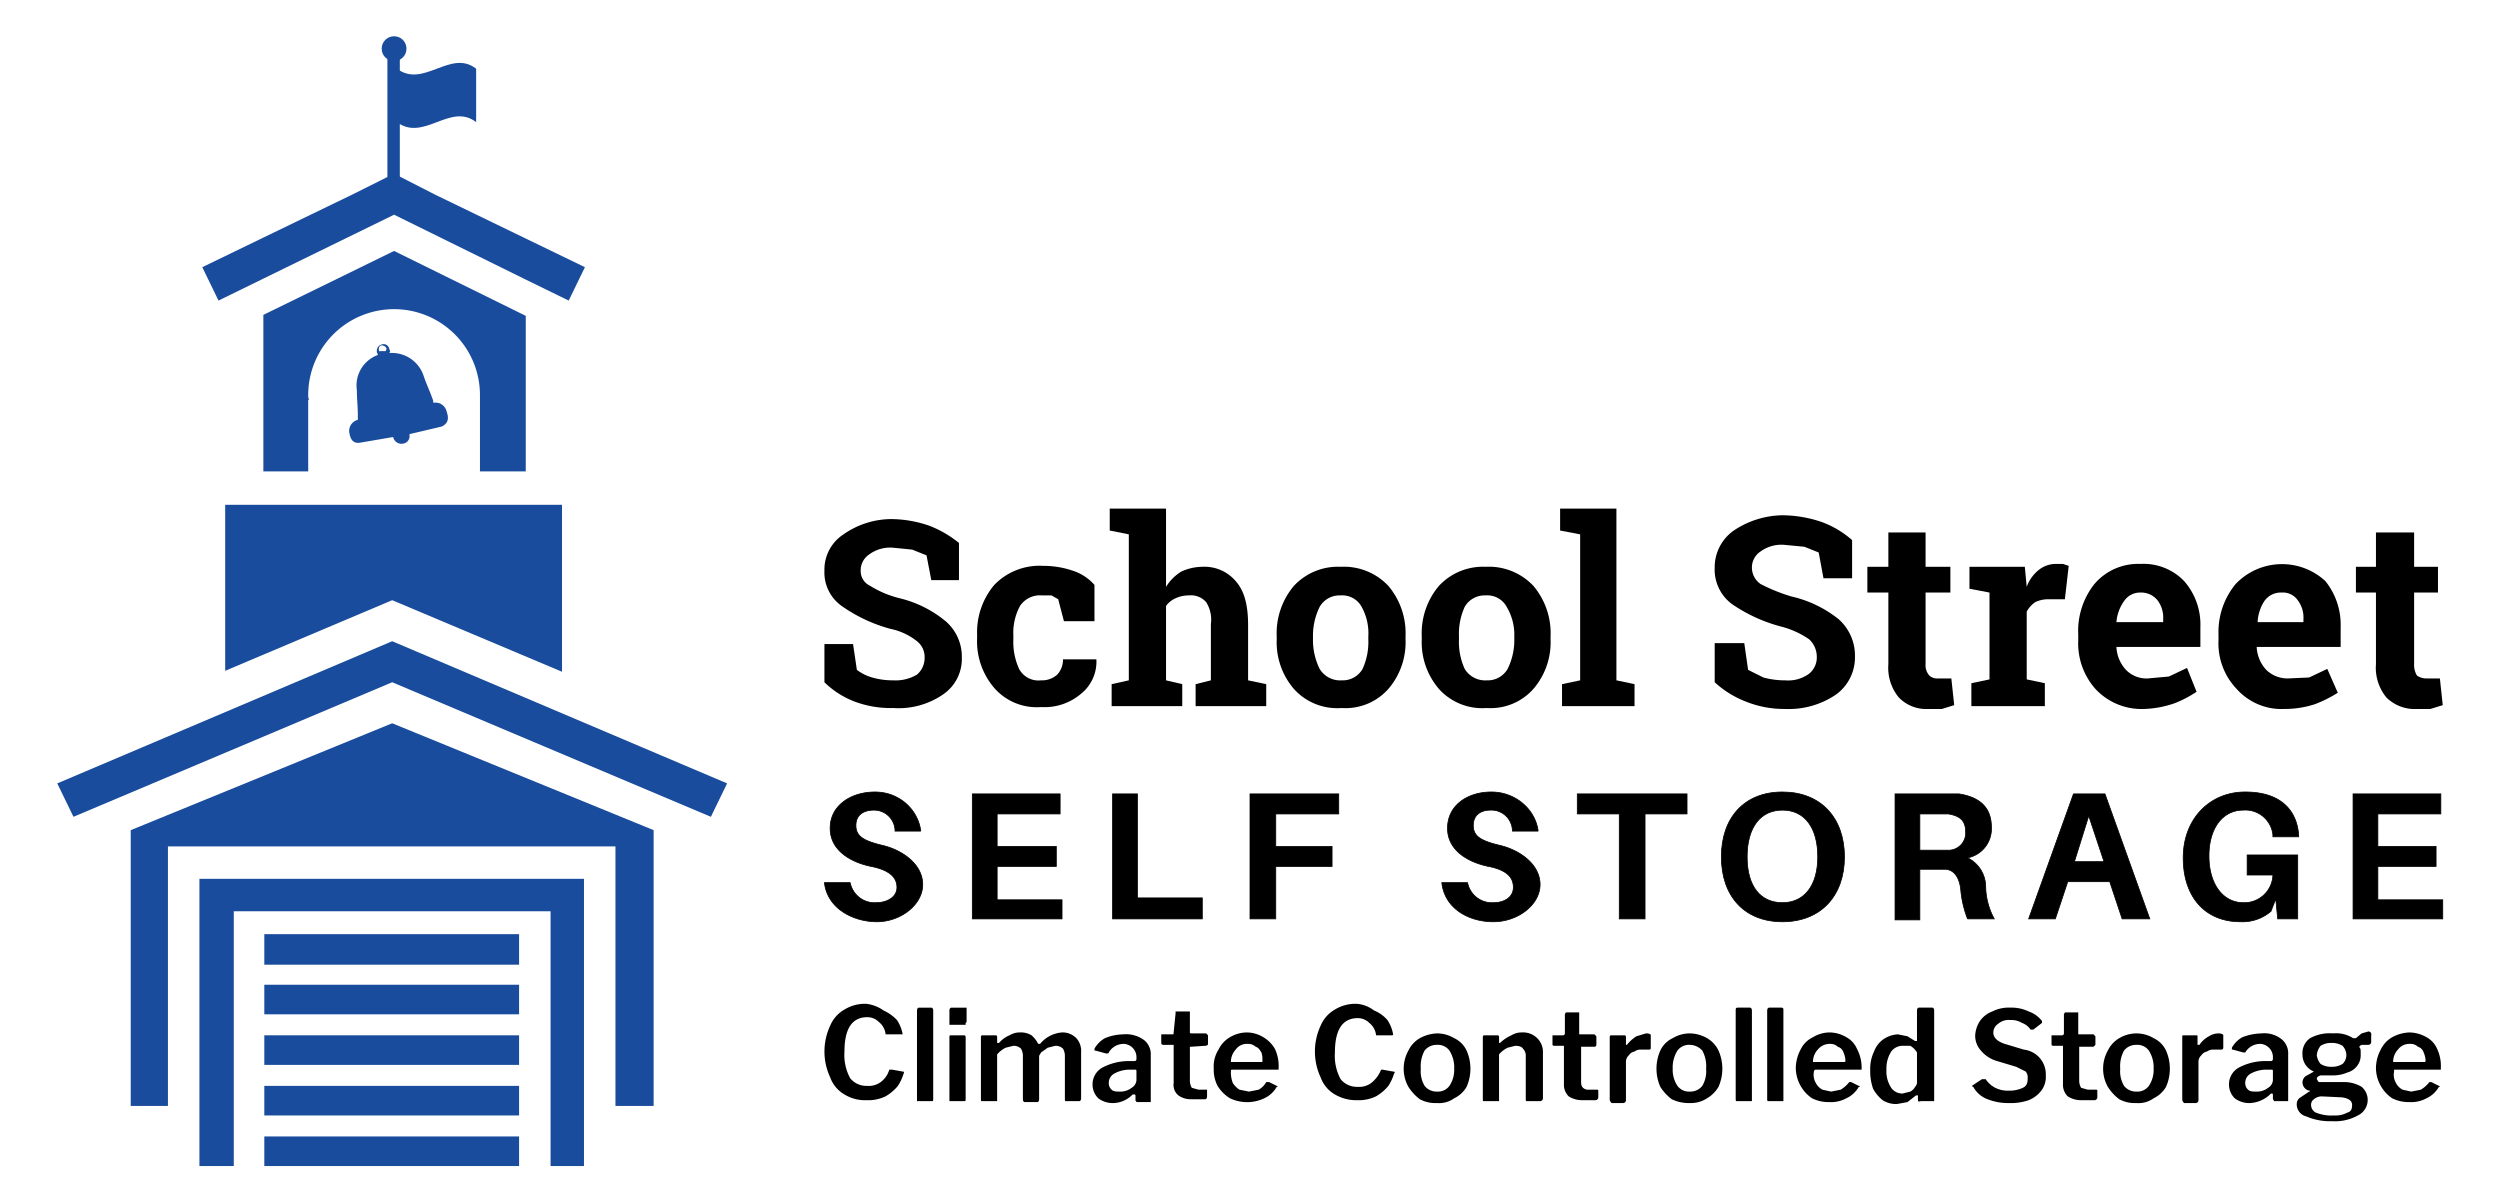 <svg viewBox="0 0 262 126" xmlns="http://www.w3.org/2000/svg"><path d="m92.6 105.9a4.5 4.5 0 0 1 1.4 1 3.9 3.9 0 0 1 .6 1.5h-1.7c-.1 0-.1 0-.1-.1a1.9 1.9 0 0 0 -.7-1.2 1.7 1.7 0 0 0 -1.2-.5q-2.4 0-2.4 3.6a5.1 5.1 0 0 0 .6 2.8 2.2 2.2 0 0 0 1.8.8 2.1 2.1 0 0 0 1.4-.4 2.5 2.5 0 0 0 .9-1.3h.3l1.1.2h.1c0 .1.1.1 0 .2a4.9 4.9 0 0 1 -.6 1.3 4.7 4.7 0 0 1 -1.3 1.1 4.2 4.2 0 0 1 -2 .4 4.1 4.1 0 0 1 -2.3-.6 3.4 3.4 0 0 1 -1.5-1.8 6.4 6.4 0 0 1 0-5.4 3.5 3.5 0 0 1 1.5-1.7 4.1 4.1 0 0 1 2.3-.6 3.9 3.9 0 0 1 1.8.7z"/><path d="m97.8 115.2c0 .1 0 .2-.1.2h-1.6v-9.5c0-.2.1-.3.2-.3h1.3c.1 0 .2.1.2.3z"/><path d="m101.2 107.2v.2h-1.7v-1.5c0-.2.1-.3.2-.3h1.6v1.5zm0 8c0 .1 0 .2-.1.2h-1.6v-6.7c0-.2 0-.2.2-.2h1.3c.1 0 .2 0 .2.2z"/><path d="m102.9 115.4c-.1 0-.1-.1-.1-.2v-6.5c0-.2.1-.2.2-.2h1.3c.1 0 .2 0 .2.2v.6h.2a2.8 2.8 0 0 1 1.1-.8 2 2 0 0 1 1.1-.3 2.1 2.1 0 0 1 1.2.3 2.8 2.8 0 0 1 .7.9h.2a3.3 3.3 0 0 1 2.3-1.2 2 2 0 0 1 1.5.6 2 2 0 0 1 .5 1.5v4.8c0 .2-.1.3-.2.3h-1.4c-.1 0-.1-.1-.1-.2v-4.5a1.5 1.5 0 0 0 -.2-.8 1.1 1.1 0 0 0 -.8-.3l-.8.2-.7.5c-.1.2-.2.3-.2.4v4.5c0 .2-.1.3-.2.3h-1.3c-.1 0-.2-.1-.2-.3v-4.5a1.5 1.5 0 0 0 -.2-.8 1.1 1.1 0 0 0 -.8-.3l-.8.2a2.8 2.8 0 0 0 -.9.7v4.9z"/><path d="m116.7 115.6a2.5 2.5 0 0 1 -1.6-.5 2 2 0 0 1 -.6-1.4 2 2 0 0 1 1-1.8 5.9 5.9 0 0 1 2.7-.7h.7a.2.2 0 0 0 .2-.2v-.3a1.4 1.4 0 0 0 -1.3-1.3 1.8 1.8 0 0 0 -1.6.9.1.1 0 0 1 -.1.1h-.2l-1.1-.3h-.1v-.2a2.9 2.9 0 0 1 1.1-1.1 5.3 5.3 0 0 1 1.9-.4 3.2 3.2 0 0 1 2.2.6 1.9 1.9 0 0 1 .7 1.6v4.9h-1.5c0-.1-.1-.1-.1-.2v-.4c0-.1 0-.2-.1-.2h-.2a2.9 2.9 0 0 1 -2 .9zm2.3-3.5h-.7a3.3 3.3 0 0 0 -1.5.4 1.1 1.1 0 0 0 -.6 1 .9.9 0 0 0 .3.7c.2.2.5.2.9.2a1.9 1.9 0 0 0 1.2-.4 1 1 0 0 0 .5-.8v-.9c0-.1 0-.2-.1-.2z"/><path d="m124.8 109.7h-.1v3.5a1.5 1.5 0 0 0 .2.8l.7.2h.9v.7c0 .2-.1.3-.2.3h-1.5a2.2 2.2 0 0 1 -1.3-.4 1.4 1.4 0 0 1 -.5-1.3v-4h-1.1a.2.2 0 0 1 -.2-.2v-.9h1.2c.1 0 .1-.1.1-.2l.2-2v-.2h1.5v2.2c0 .1.1.1.2.1h1.5l.2.2v.9c0 .1-.1.2-.3.2z"/><path d="m129.2 113.5a2.3 2.3 0 0 0 .7.7l1 .2 1-.2a2 2 0 0 0 .8-.8h.3l.8.4a.1.1 0 0 1 .1.1h-.1a2.9 2.9 0 0 1 -1.3 1.2 4.2 4.2 0 0 1 -3.6 0 4 4 0 0 1 -1.3-1.3 3.7 3.7 0 0 1 -.4-1.8 3.3 3.3 0 0 1 .5-2 3 3 0 0 1 1.2-1.3 3.5 3.5 0 0 1 1.8-.5 3.4 3.4 0 0 1 1.7.5 3.4 3.4 0 0 1 1.2 1.2 4.2 4.2 0 0 1 .4 2v.2h-4.9c-.1 0-.1.1-.1.2a3 3 0 0 0 .2 1.2zm2.9-2.2h.2v-.2a2.2 2.2 0 0 0 -.1-.8c-.2-.3-.3-.5-.6-.6a1.2 1.2 0 0 0 -.9-.3 1.4 1.4 0 0 0 -1.2.6 1.9 1.9 0 0 0 -.5 1.3z"/><path d="m144 105.9a3.6 3.6 0 0 1 1.4 1 3.9 3.9 0 0 1 .6 1.5.1.1 0 0 1 -.1.1h-1.6c-.1 0-.1 0-.1-.1a1.9 1.9 0 0 0 -.7-1.2 1.7 1.7 0 0 0 -1.2-.5q-2.4 0-2.4 3.6a5.1 5.1 0 0 0 .6 2.8 2.2 2.2 0 0 0 1.8.8 2.1 2.1 0 0 0 1.4-.4 3.4 3.4 0 0 0 1-1.3c0-.1.1-.1.2-.1l1.1.2h.1c.1.1.1.1 0 .2a4.9 4.9 0 0 1 -.6 1.3 4.7 4.7 0 0 1 -1.3 1.1 4.2 4.2 0 0 1 -2 .4 4.4 4.4 0 0 1 -2.3-.6 3.4 3.4 0 0 1 -1.5-1.8 6.4 6.4 0 0 1 0-5.4 3.5 3.5 0 0 1 1.5-1.7 4.1 4.1 0 0 1 2.3-.6 3.4 3.4 0 0 1 1.8.7z"/><path d="m148.8 115.2a4.9 4.9 0 0 1 -1.2-1.3 3.9 3.9 0 0 1 0-3.8 3 3 0 0 1 1.2-1.3 4.1 4.1 0 0 1 1.8-.5 3.5 3.5 0 0 1 1.8.5 2.7 2.7 0 0 1 1.3 1.3 4.7 4.7 0 0 1 0 3.8 3 3 0 0 1 -1.3 1.2 2.7 2.7 0 0 1 -1.8.5 3.4 3.4 0 0 1 -1.8-.4zm3.1-1.4a3 3 0 0 0 .5-1.8 3.3 3.3 0 0 0 -.5-1.9 1.5 1.5 0 0 0 -1.3-.6 1.6 1.6 0 0 0 -1.3.6 3.4 3.4 0 0 0 -.4 1.9 3 3 0 0 0 .4 1.8 1.6 1.6 0 0 0 1.3.6 1.5 1.5 0 0 0 1.3-.6z"/><path d="m155.5 115.4c-.1 0-.1-.1-.1-.2v-6.5c0-.2.1-.2.2-.2h1.3c.1 0 .2 0 .2.2v.6h.1a4.2 4.2 0 0 1 1.2-.8 2 2 0 0 1 1.1-.3 2.1 2.1 0 0 1 1.6.6 2 2 0 0 1 .6 1.5v4.8a.3.3 0 0 1 -.3.3h-1.4c-.1 0-.1-.1-.1-.2v-4.5a1 1 0 0 0 -.3-.8c-.1-.2-.4-.3-.8-.3l-.8.2a2.8 2.8 0 0 0 -.9.7v4.9z"/><path d="m165.8 109.7h-.1v3.5c0 .4 0 .6.2.8a.8.8 0 0 0 .6.2h.9a.1.1 0 0 1 .1.1v.7a.3.3 0 0 1 -.3.3h-1.4a2.6 2.6 0 0 1 -1.4-.4 1.7 1.7 0 0 1 -.5-1.3v-4h-1c-.2 0-.2-.1-.2-.2v-.9h1.1a.2.2 0 0 0 .2-.2v-2c0-.1.1-.1.1-.2h1.4v2.2c0 .1 0 .1.1.1h1.5l.2.2v.9a.2.2 0 0 1 -.2.2z"/><path d="m168.7 115.2v-6.5c0-.2.1-.2.2-.2h1.3c.1 0 .2 0 .2.2v.8h.1a4.1 4.1 0 0 1 1-.9l1-.3c.4 0 .5.1.5.2v1.3c0 .1 0 .2-.2.2h-.8a1 1 0 0 0 -.7.2.9.9 0 0 0 -.6.4.9.9 0 0 0 -.3.7v4a.3.3 0 0 1 -.3.3h-1.2c-.1-.1-.2-.2-.2-.4z"/><path d="m175.2 115.2a4.9 4.9 0 0 1 -1.2-1.3 4.7 4.7 0 0 1 0-3.8 2.7 2.7 0 0 1 1.3-1.3 3.5 3.5 0 0 1 1.8-.5 3.7 3.7 0 0 1 1.8.5 3 3 0 0 1 1.2 1.3 4.7 4.7 0 0 1 0 3.8 3.4 3.4 0 0 1 -1.2 1.2 3.1 3.1 0 0 1 -1.8.5 4.1 4.1 0 0 1 -1.9-.4zm3.2-1.4a3 3 0 0 0 .4-1.8 3.4 3.4 0 0 0 -.4-1.9 1.8 1.8 0 0 0 -1.3-.6 1.5 1.5 0 0 0 -1.3.6 3.3 3.3 0 0 0 -.5 1.9 3 3 0 0 0 .5 1.8 1.5 1.5 0 0 0 1.3.6 1.6 1.6 0 0 0 1.3-.6z"/><path d="m183.6 115.2v.2h-1.6c-.1 0-.1-.1-.1-.2v-9.3c0-.2 0-.3.2-.3h1.3c.1 0 .2.1.2.3z"/><path d="m186.9 115.2v.2h-1.6c-.1 0-.1-.1-.1-.2v-9.3c0-.2.1-.3.2-.3h1.3c.2 0 .2.1.2.3z"/><path d="m190.3 113.5a1.6 1.6 0 0 0 .7.7l.9.2 1-.2a3.2 3.2 0 0 0 .9-.8h.2l.8.4c.1 0 .1 0 .1.1h-.1a2.9 2.9 0 0 1 -1.3 1.2 3.4 3.4 0 0 1 -1.8.4 3.9 3.9 0 0 1 -1.8-.4 3.9 3.9 0 0 1 -1.7-3.1 4.2 4.2 0 0 1 .5-2 2.7 2.7 0 0 1 1.3-1.3 3.4 3.4 0 0 1 1.7-.5 3.5 3.5 0 0 1 1.8.5 2.5 2.5 0 0 1 1.1 1.2 4.2 4.2 0 0 1 .5 2v.2h-4.8a.2.2 0 0 0 -.2.2 1.7 1.7 0 0 0 .2 1.2zm2.9-2.2h.1c.1 0 .1-.1.1-.2a2.4 2.4 0 0 0 -.2-.8.9.9 0 0 0 -.6-.6 1.1 1.1 0 0 0 -.8-.3 1.6 1.6 0 0 0 -1.3.6 1.9 1.9 0 0 0 -.5 1.3z"/><path d="m201 115.2v-.4h-.2l-.9.7-1.1.2a2.6 2.6 0 0 1 -1.5-.4 4 4 0 0 1 -1-1.2 5.6 5.6 0 0 1 -.3-2 4.1 4.1 0 0 1 .4-1.9 2.7 2.7 0 0 1 1-1.3 3 3 0 0 1 1.5-.5l1 .2.8.5h.2v-3.2c0-.2.1-.3.2-.3h1.4c.1 0 .2.1.2.3v9.5h-1.4c-.3.1-.3 0-.3-.2zm-.8-5.6h-.7a1.5 1.5 0 0 0 -1.3.6 3.3 3.3 0 0 0 -.5 1.9 3.1 3.1 0 0 0 .5 1.9 1.4 1.4 0 0 0 1.2.6l.8-.2a1.2 1.2 0 0 0 .5-.5.7.7 0 0 0 .2-.6v-3a2 2 0 0 0 -.7-.7z"/><path d="m211.9 107.2a2.1 2.1 0 0 0 -1.2-.3 1.7 1.7 0 0 0 -1.3.4 1.1 1.1 0 0 0 -.5.9q0 .8 1.2 1.2l2 .6a2.6 2.6 0 0 1 2.3 2.7 2.4 2.4 0 0 1 -.4 1.5 3.1 3.1 0 0 1 -1.4 1.1 5.6 5.6 0 0 1 -2 .3 5.9 5.9 0 0 1 -2.3-.4 2.8 2.8 0 0 1 -1.5-1.3h-.1c0-.1 0-.2.1-.2l.9-.6h.4a2.7 2.7 0 0 0 1 .9 2.9 2.9 0 0 0 1.4.3 3.3 3.3 0 0 0 1.5-.3c.4-.2.5-.5.5-1a1 1 0 0 0 -.2-.7l-1-.5-2-.6a3.4 3.4 0 0 1 -1.7-1.1 2.3 2.3 0 0 1 -.6-1.6 3 3 0 0 1 .5-1.5 2.7 2.7 0 0 1 1.3-1 3.8 3.8 0 0 1 1.9-.4 4.1 4.1 0 0 1 1.9.4 3 3 0 0 1 1.4 1v.2l-.9.7h-.3a1.8 1.8 0 0 0 -.9-.7z"/><path d="m218.1 109.7h-.2v3.5a1.5 1.5 0 0 0 .2.8l.7.2h.9a.1.1 0 0 1 .1.1v.7a.3.3 0 0 1 -.3.3h-1.4a2.6 2.6 0 0 1 -1.4-.4 1.7 1.7 0 0 1 -.5-1.3v-4h-1c-.2 0-.2-.1-.2-.2v-.9h1.1a.2.2 0 0 0 .2-.2v-2c0-.1.1-.1.1-.2h1.4v2.2c0 .1 0 .1.1.1h1.5l.2.2v.9l-.2.2z"/><path d="m222.1 115.2a4.9 4.9 0 0 1 -1.2-1.3 3.9 3.9 0 0 1 0-3.8 3 3 0 0 1 1.2-1.3 3.5 3.5 0 0 1 3.6 0 2.7 2.7 0 0 1 1.3 1.3 4.7 4.7 0 0 1 0 3.8 3 3 0 0 1 -1.3 1.2 2.7 2.7 0 0 1 -1.8.5 3.4 3.4 0 0 1 -1.8-.4zm3.1-1.4a3 3 0 0 0 .5-1.8 3.3 3.3 0 0 0 -.5-1.9 1.5 1.5 0 0 0 -1.3-.6 1.6 1.6 0 0 0 -1.3.6 3.4 3.4 0 0 0 -.4 1.9 3 3 0 0 0 .4 1.8 1.6 1.6 0 0 0 1.3.6 1.5 1.5 0 0 0 1.3-.6z"/><path d="m228.7 115.2v-6.5c0-.2 0-.2.2-.2h1.3c.1 0 .1 0 .1.2v.8h.2a2.8 2.8 0 0 1 1-.9 1.9 1.9 0 0 1 1-.3c.3 0 .5.1.5.2v1.3a.2.2 0 0 1 -.2.2h-.8a1 1 0 0 0 -.7.2.9.9 0 0 0 -.6.4.9.9 0 0 0 -.3.7v4a.3.3 0 0 1 -.3.3h-1.2c-.1-.1-.2-.2-.2-.4z"/><path d="m235.8 115.6a2.5 2.5 0 0 1 -1.6-.5 2 2 0 0 1 -.6-1.4 2 2 0 0 1 1-1.8 5.9 5.9 0 0 1 2.7-.7h.7a.2.2 0 0 0 .2-.2v-.3a1.4 1.4 0 0 0 -1.3-1.3 1.8 1.8 0 0 0 -1.6.9h-.2l-1.1-.3h-.1v-.2a2.9 2.9 0 0 1 1.1-1.1 5.9 5.9 0 0 1 2-.4 2.9 2.9 0 0 1 2.1.6 1.9 1.9 0 0 1 .7 1.6v4.9h-1.5c0-.1 0-.1-.1-.2v-.4c0-.1 0-.2-.1-.2h-.1a3.3 3.3 0 0 1 -2.2 1zm2.3-3.5h-.6a3.4 3.4 0 0 0 -1.6.4 1.1 1.1 0 0 0 -.6 1 .9.9 0 0 0 .3.7c.2.2.5.2.9.2a1.9 1.9 0 0 0 1.2-.4 1 1 0 0 0 .5-.8v-.9c0-.1 0-.2-.1-.2z"/><path d="m248.5 108.5v.7a.3.3 0 0 1 -.3.3h-.7c-.2.1-.3.2-.2.3s.1.3.1.4v.3a1.8 1.8 0 0 1 -.3 1.1 1.9 1.9 0 0 1 -1.1.8 3.8 3.8 0 0 1 -1.6.3h-1.2c-.3.1-.4.2-.4.4l.2.3h2.6a3.6 3.6 0 0 1 1.9.5 1.8 1.8 0 0 1 -.4 3 4.9 4.9 0 0 1 -2.7.6 6.2 6.2 0 0 1 -2.7-.5 1.3 1.3 0 0 1 -1-1.3.8.8 0 0 1 .4-.7l.9-.6a.1.1 0 0 0 .1-.1h-.1a.9.9 0 0 1 -.7-.9.9.9 0 0 1 .3-.6l.9-.5a1.9 1.9 0 0 1 -1.2-1.8 1.9 1.9 0 0 1 .8-1.7 4.3 4.3 0 0 1 2.4-.5 3.3 3.3 0 0 1 2.1.5h.3l.6-.5.7-.2a.3.3 0 0 1 .3.4zm-5.2 6.4a1.3 1.3 0 0 0 -.8.3.7.7 0 0 0 -.3.6.9.9 0 0 0 .5.8 4.4 4.4 0 0 0 1.9.3 2.6 2.6 0 0 0 1.4-.3c.4-.1.5-.4.5-.8s-.3-.7-1.1-.8zm2.2-3.4a1.3 1.3 0 0 0 .4-.9 1.5 1.5 0 0 0 -.4-1 2.1 2.1 0 0 0 -1.2-.3 2 2 0 0 0 -1.1.3 1.8 1.8 0 0 0 -.4 1 1.8 1.8 0 0 0 .4.9 2 2 0 0 0 1.1.3 2.1 2.1 0 0 0 1.2-.3z"/><path d="m251.1 113.5a1.6 1.6 0 0 0 .7.7l.9.2 1-.2a3.2 3.2 0 0 0 .9-.8h.2l.8.4a.1.1 0 0 1 .1.1h-.1a2.9 2.9 0 0 1 -1.3 1.2 3.4 3.4 0 0 1 -1.8.4 3.9 3.9 0 0 1 -1.8-.4 3.9 3.9 0 0 1 -1.7-3.1 4.2 4.2 0 0 1 .5-2 3 3 0 0 1 1.2-1.3 4.1 4.1 0 0 1 1.8-.5 3.7 3.7 0 0 1 1.8.5 2.5 2.5 0 0 1 1.1 1.2 4.2 4.2 0 0 1 .4 2v.2h-4.9v.2a1.7 1.7 0 0 0 .2 1.2zm2.8-2.2h.2c.1 0 .1-.1.1-.2a2.4 2.4 0 0 0 -.2-.8.9.9 0 0 0 -.6-.6 1.1 1.1 0 0 0 -.8-.3 1.5 1.5 0 0 0 -1.3.6 1.9 1.9 0 0 0 -.5 1.3z"/><path d="m100.5 60.8h-2.9l-.5-2.6-1.5-.6-2-.2a3.7 3.7 0 0 0 -2.5.7 2 2 0 0 0 -.9 1.7 1.7 1.7 0 0 0 1 1.6 10.5 10.5 0 0 0 3.1 1.3 12 12 0 0 1 4.8 2.4 4.9 4.9 0 0 1 1.7 3.8 4.5 4.5 0 0 1 -2 3.9 8.2 8.2 0 0 1 -5.2 1.4 10.7 10.7 0 0 1 -4.1-.7 9.2 9.2 0 0 1 -3.1-2v-4h3l.4 2.7a4.8 4.8 0 0 0 1.6.8 7.8 7.8 0 0 0 2.2.3 4.4 4.4 0 0 0 2.5-.6 2.3 2.3 0 0 0 .8-1.8 2.1 2.1 0 0 0 -.8-1.7 6.6 6.6 0 0 0 -2.8-1.3 16.2 16.2 0 0 1 -5.1-2.4 4.3 4.3 0 0 1 -1.8-3.7 4.4 4.4 0 0 1 2-3.8 8.8 8.8 0 0 1 5-1.6 12.4 12.4 0 0 1 4 .7 11.5 11.5 0 0 1 3.1 1.8z"/><path d="m109.1 71.3a2.4 2.4 0 0 0 1.7-.6 2.3 2.3 0 0 0 .6-1.6h3.5a4.3 4.3 0 0 1 -1.6 3.6 5.9 5.9 0 0 1 -4.2 1.4 5.9 5.9 0 0 1 -4.9-2 7.5 7.5 0 0 1 -1.8-5.2v-.4a7.7 7.7 0 0 1 1.8-5.2 6.6 6.6 0 0 1 5.1-2 9.6 9.6 0 0 1 3.1.5 5.1 5.1 0 0 1 2.3 1.5v3.8h-3.2l-.6-2.3-.7-.4h-1a2.5 2.5 0 0 0 -2.3 1.1 5.9 5.9 0 0 0 -.7 3.1v.4a6.8 6.8 0 0 0 .6 3.1 2.3 2.3 0 0 0 2.3 1.2z"/><path d="m116.5 71.7 1.8-.4v-15.3l-2-.4v-2.3h5.9v8.2a4.9 4.9 0 0 1 1.6-1.6 5.4 5.4 0 0 1 2.2-.5 4.3 4.3 0 0 1 3.5 1.5c.9 1 1.3 2.5 1.3 4.6v5.8l1.9.4v2.3h-7.4v-2.3l1.6-.4v-5.9a3.4 3.4 0 0 0 -.5-2.3 2.1 2.1 0 0 0 -1.8-.7 3.2 3.2 0 0 0 -1.4.3 2.5 2.5 0 0 0 -1 .8v7.8l1.7.4v2.3h-7.4z"/><path d="m133.8 66.7a7.7 7.7 0 0 1 1.8-5.3 6.3 6.3 0 0 1 4.9-2 6.4 6.4 0 0 1 5 2 7.7 7.7 0 0 1 1.8 5.3v.3a7.5 7.5 0 0 1 -1.8 5.2 6 6 0 0 1 -4.9 2 6.1 6.1 0 0 1 -5-2 7.5 7.5 0 0 1 -1.8-5.2zm3.8.3a6.8 6.8 0 0 0 .7 3.1 2.5 2.5 0 0 0 2.3 1.2 2.4 2.4 0 0 0 2.2-1.2 6.8 6.8 0 0 0 .6-3.1v-.3a5.7 5.7 0 0 0 -.7-3.1 2.3 2.3 0 0 0 -2.2-1.2 2.4 2.4 0 0 0 -2.2 1.2 6.8 6.8 0 0 0 -.7 3.1z"/><path d="m149 66.7a7.7 7.7 0 0 1 1.8-5.3 6.3 6.3 0 0 1 4.9-2 6.4 6.4 0 0 1 5 2 7.7 7.7 0 0 1 1.8 5.3v.3a7.5 7.5 0 0 1 -1.8 5.2 6 6 0 0 1 -4.9 2 6.1 6.1 0 0 1 -5-2 7.5 7.5 0 0 1 -1.8-5.2zm3.9.3a6.8 6.8 0 0 0 .6 3.1 2.5 2.5 0 0 0 2.3 1.2 2.4 2.4 0 0 0 2.2-1.2 6.8 6.8 0 0 0 .7-3.1v-.3a5.7 5.7 0 0 0 -.8-3.1 2.3 2.3 0 0 0 -2.2-1.2 2.4 2.4 0 0 0 -2.2 1.2 6.8 6.8 0 0 0 -.6 3.1z"/><path d="m163.5 55.6v-2.3h5.9v18l1.9.4v2.3h-7.6v-2.3l1.9-.4v-15.3z"/><path d="m194.1 60.6h-3l-.5-2.7-1.5-.6-2.1-.2a3.7 3.7 0 0 0 -2.5.7 2 2 0 0 0 -.9 1.7 2.1 2.1 0 0 0 .9 1.7 18.6 18.6 0 0 0 3.2 1.3 12.3 12.3 0 0 1 5 2.4 5.1 5.1 0 0 1 1.7 3.9 4.8 4.8 0 0 1 -2 4 8.8 8.8 0 0 1 -5.3 1.5 10.8 10.8 0 0 1 -4.2-.8 10.3 10.3 0 0 1 -3.2-2v-4.1h3.1l.4 2.8 1.6.8a8.5 8.5 0 0 0 2.3.3 3.7 3.7 0 0 0 2.5-.7 2.2 2.2 0 0 0 .8-1.8 2.5 2.5 0 0 0 -.8-1.8 9.2 9.2 0 0 0 -2.8-1.3 16.5 16.5 0 0 1 -5.3-2.4 4.5 4.5 0 0 1 -1.8-3.8 4.7 4.7 0 0 1 2-3.9 9.4 9.4 0 0 1 5.1-1.6 13 13 0 0 1 4.1.7 10.1 10.1 0 0 1 3.2 1.9z"/><path d="m201.8 55.8v3.6h2.6v2.7h-2.6v7.5a1.6 1.6 0 0 0 .4 1.2 1.2 1.2 0 0 0 .9.3h1.4l.3 2.8-1.3.4h-1.4a4 4 0 0 1 -3.1-1.2 4.9 4.9 0 0 1 -1.1-3.5v-7.5h-2.2v-2.7h2.2v-3.6z"/><path d="m206.6 71.6 1.9-.4v-9.1l-2.1-.4v-2.3h5.8l.2 2.1a4 4 0 0 1 1.3-1.8 2.9 2.9 0 0 1 1.9-.6h.6l.6.2-.4 3.5h-1.7a3.2 3.2 0 0 0 -1.4.3 2.8 2.8 0 0 0 -.9 1v7.1l1.9.4v2.4h-7.7z"/><path d="m224.7 74.3a6.6 6.6 0 0 1 -5.1-2.1 7.2 7.2 0 0 1 -1.8-5.1v-.6a7.9 7.9 0 0 1 1.7-5.3 6 6 0 0 1 4.8-2.1 5.9 5.9 0 0 1 4.6 1.8 6.9 6.9 0 0 1 1.7 4.8v2.1h-8.8a3.8 3.8 0 0 0 1 2.4 3 3 0 0 0 2.3.9l2.2-.2 1.9-.9 1 2.5a12 12 0 0 1 -2.3 1.2 10.7 10.7 0 0 1 -3.2.6zm-.4-12.2a2 2 0 0 0 -1.7.9 4.4 4.4 0 0 0 -.8 2.2h4.9v-.3a3 3 0 0 0 -.6-2 2.2 2.2 0 0 0 -1.8-.8z"/><path d="m239.4 74.3a6.3 6.3 0 0 1 -5-2.1 6.9 6.9 0 0 1 -1.9-5.1v-.6a7.9 7.9 0 0 1 1.8-5.3 6.7 6.7 0 0 1 9.4-.3 7.3 7.3 0 0 1 1.6 4.8v2.1h-8.8a3.8 3.8 0 0 0 1 2.4 3.2 3.2 0 0 0 2.3.9l2.2-.1 1.9-.9 1.1 2.5a13.3 13.3 0 0 1 -2.4 1.2 10.2 10.2 0 0 1 -3.2.5zm-.3-12.2a2.1 2.1 0 0 0 -1.8.9 4.4 4.4 0 0 0 -.7 2.2h4.8v-.3a3 3 0 0 0 -.6-2 1.9 1.9 0 0 0 -1.7-.8z"/><path d="m253 55.8v3.6h2.5v2.7h-2.5v7.5a2.1 2.1 0 0 0 .3 1.2 1.7 1.7 0 0 0 1 .3h1.4l.3 2.8-1.3.4h-1.4a4.2 4.2 0 0 1 -3.2-1.2 4.9 4.9 0 0 1 -1.1-3.5v-7.5h-2.1v-2.7h2.1v-3.6z"/><path d="m96.5 87.1h-2.7a2.2 2.2 0 0 0 -2.2-2.2c-1.1 0-1.9.5-1.9 1.6s.7 1.6 2.8 2.1 4.2 2 4.2 4.1-2.3 3.9-4.8 3.9-5.2-1.4-5.5-4.1h2.7a2.6 2.6 0 0 0 2.7 2.1c1.2 0 2.2-.6 2.2-1.6s-.7-1.8-2.7-2.2-4.3-1.6-4.3-4 2.2-3.8 4.7-3.8 4.5 1.8 4.8 4.1z" stroke="#000" stroke-miterlimit="10" stroke-width=".08"/><path d="m111.3 96.3h-9.4v-13.1h9.2v2.1h-6.6v3.4h6.2v2.1h-6.2v3.5h6.8z" stroke="#000" stroke-miterlimit="10" stroke-width=".08"/><path d="m126 96.3h-9.4v-13.1h2.6v10.9h6.8z" stroke="#000" stroke-miterlimit="10" stroke-width=".08"/><path d="m133.7 88.7h5.9v2.1h-5.9v5.5h-2.7v-13.1h9.3v2.1h-6.6z" stroke="#000" stroke-miterlimit="10" stroke-width=".08"/><path d="m161.2 87.1h-2.7a2.2 2.2 0 0 0 -2.3-2.2c-1 0-1.8.5-1.8 1.6s.7 1.6 2.8 2.1 4.2 2 4.2 4.1-2.3 3.9-4.9 3.9-5.1-1.4-5.4-4.1h2.7a2.6 2.6 0 0 0 2.7 2.1c1.2 0 2.1-.6 2.1-1.6s-.6-1.8-2.6-2.2-4.3-1.6-4.3-4 2.1-3.8 4.6-3.8 4.6 1.8 4.9 4.1z" stroke="#000" stroke-miterlimit="10" stroke-width=".08"/><path d="m172.4 85.3v11h-2.7v-11h-4.4v-2.1h11.5v2.1z" stroke="#000" stroke-miterlimit="10" stroke-width=".08"/><path d="m193.3 89.8c0 4.1-2.5 6.8-6.5 6.8s-6.4-2.7-6.4-6.8 2.4-6.8 6.4-6.8 6.5 2.7 6.5 6.8zm-2.8 0c0-3.1-1.4-4.9-3.7-4.9s-3.7 1.8-3.7 4.9 1.4 4.8 3.7 4.8 3.7-1.8 3.7-4.8z" stroke="#000" stroke-miterlimit="10" stroke-width=".08"/><path d="m209 96.3h-2.8a11.2 11.2 0 0 1 -.7-2.9c-.1-1.4-.7-2.3-1.7-2.3h-2.6v5.3h-2.6v-13.2h6.7c1.9.3 3.4 1.2 3.4 3.5a3.1 3.1 0 0 1 -2.5 3.2 3.4 3.4 0 0 1 1.9 3 7.3 7.3 0 0 0 .9 3.4zm-6-7.2h1.1a1.8 1.8 0 0 0 1.9-1.9c0-1.3-.7-1.7-1.8-1.9h-3v3.8z" stroke="#000" stroke-miterlimit="10" stroke-width=".08"/><path d="m216.7 92.4-1.3 3.9h-2.8l4.7-13.1h3.3l4.7 13.1h-2.9l-1.3-3.9zm.7-2.1h3.1l-1.6-4.8z" stroke="#000" stroke-miterlimit="10" stroke-width=".08"/><path d="m240.8 89.6v6.7h-2.1l-.2-2.1-.5 1.3a4.6 4.6 0 0 1 -3.2 1.1c-3.7 0-6-2.6-6-6.7s2.8-6.9 6.5-6.9 5.4 1.9 5.6 4.5v.2h-2.7v-.2a2.9 2.9 0 0 0 -3.1-2.6c-2.1 0-3.6 1.8-3.6 4.8s1.5 4.9 3.6 4.9a3 3 0 0 0 3.1-2.9h-2.7v-2.1z" stroke="#000" stroke-miterlimit="10" stroke-width=".08"/><path d="m256 96.3h-9.4v-13.1h9.2v2.1h-6.6v3.4h6.1v2.1h-6.1v3.5h6.8z" stroke="#000" stroke-miterlimit="10" stroke-width=".08"/><g fill="#194c9c"><path d="m46.8 43.1a1.2 1.2 0 0 0 -1.3-.9h-.1v-.2c-.3-.9-.7-1.7-1-2.6a3.5 3.5 0 0 0 -3.6-2.4.3.3 0 0 0 0-.4.6.6 0 0 0 -.8-.5.7.7 0 0 0 -.5.8c0 .1.1.2.1.3a3.4 3.4 0 0 0 -2.2 3.7c0 .9.1 1.7.1 2.6v.5a1.2 1.2 0 0 0 -.9 1.3c.1.6.3 1.2 1.1 1.1l3.5-.6a.9.9 0 0 0 1 .7.8.8 0 0 0 .7-1l3.4-.8c.8-.4.7-1 .5-1.6zm-7-6.2c0-.1-.1-.1-.1-.3s.1-.4.3-.4.4.1.5.3a.4.4 0 0 1 -.1.3h-.6z"/><path d="m27.6 33v16.4h4.7v-7.5h.1a.9.9 0 0 1 -.1-.5 9 9 0 0 1 9-9 9 9 0 0 1 9 9v.5 7.5h4.8v-16.3l-13.8-6.8z"/><path d="m55.1 25-9.5-4.6-4.3-2.2-4.4 2.2-9.3 4.5-6.4 3.1 1.7 3.5 4.7-2.3 13.7-6.7 13.8 6.8 4.5 2.2 1.7-3.5z"/><path d="m40.6 5.1h1.3v15.34h-1.3z"/><circle cx="41.3" cy="5.1" r="1.3"/><path d="m49.9 12.8c-2.7-2.1-5.5 2.1-8.3 0v-5.6c2.8 2.1 5.6-2.1 8.3 0z"/><path d="m27.7 97.9v3.2h13.4 13.3v-3.2h-13.3z"/><path d="m27.7 103.2v3.1h13.4 13.3v-3.1h-13.3z"/><path d="m27.7 108.5v3.1h13.4 13.3v-3.1h-13.3z"/><path d="m27.7 113.8v3.1h13.4 13.3v-3.1h-13.3z"/><path d="m27.7 119.1v3.1h13.4 13.3v-3.1h-13.3z"/><path d="m13.7 87v28.9h3.9v-27.2h.1 23.4 23.3.1v27.2h4v-28.9l-27.4-11.2z"/><path d="m20.9 92.1v30.1h3.6v-26.7h16.6 16.6v26.7h3.5v-30.1h-20.1z"/><path d="m41.1 67.2-35.1 14.9 1.7 3.5 33.4-14.1 33.4 14.1 1.7-3.5z"/><path d="m58.9 70.4v-17.5h-35.3v17.4l17.5-7.4z"/></g></svg>